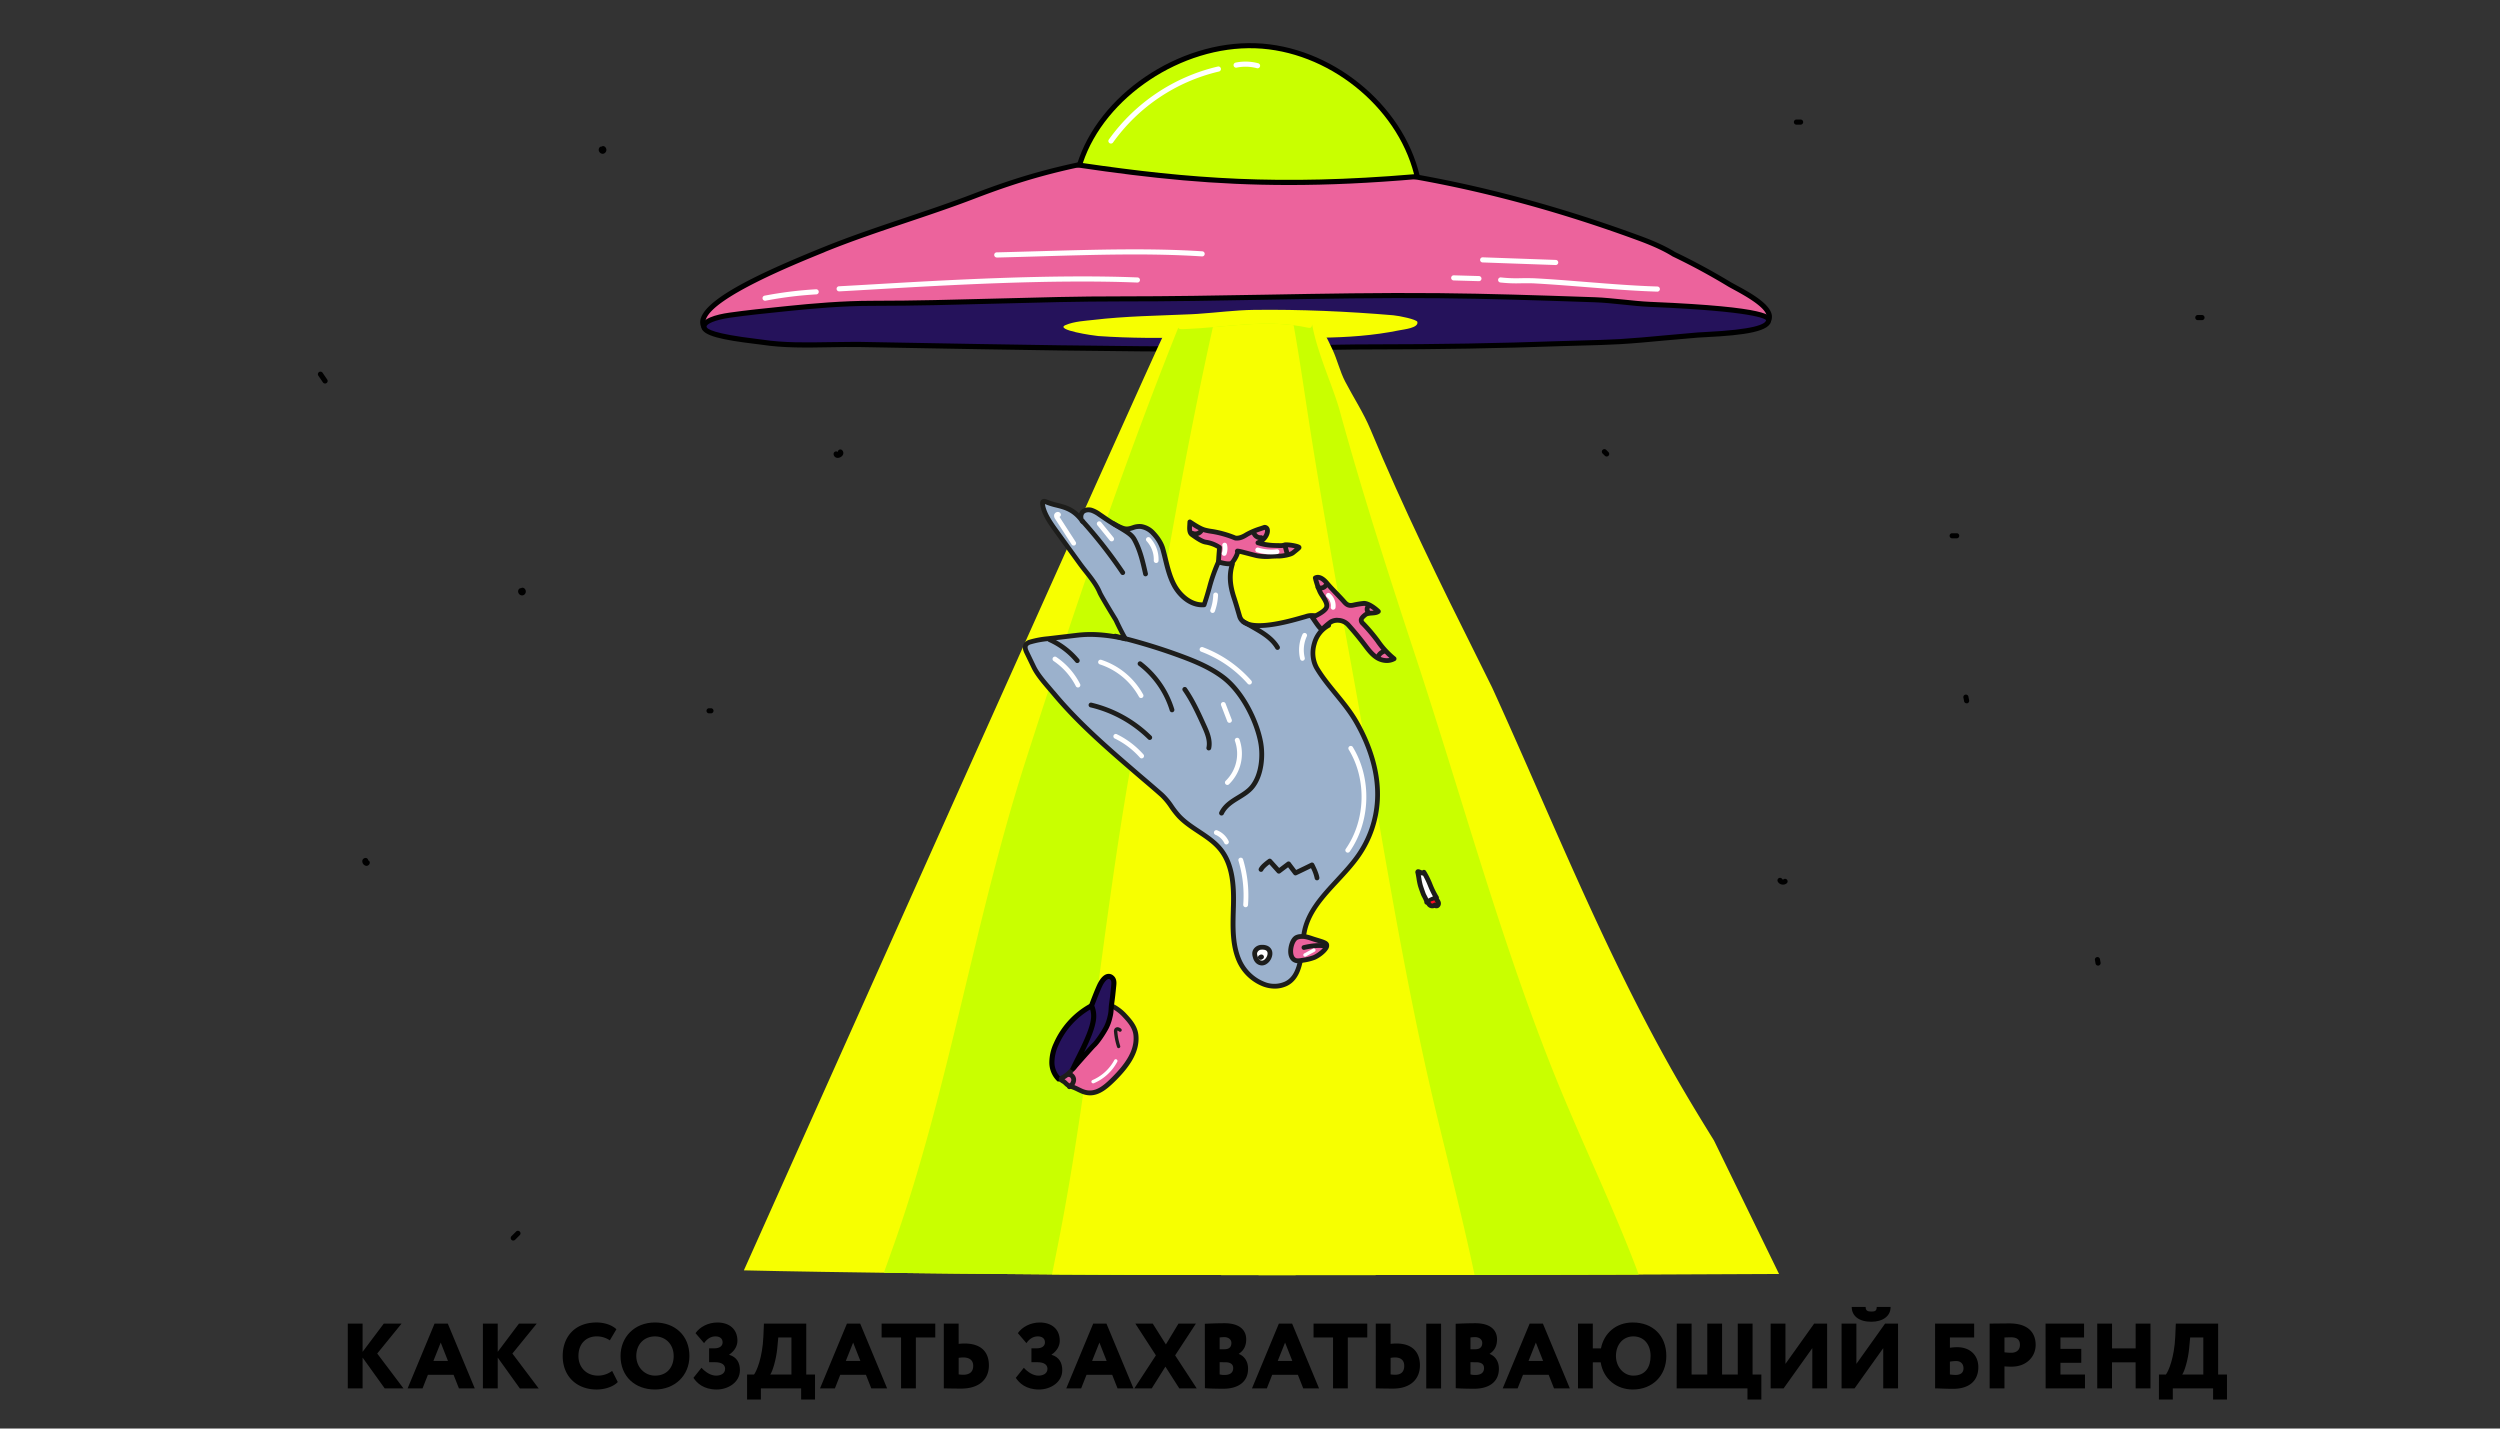 <?xml version="1.0" encoding="UTF-8"?> <svg xmlns="http://www.w3.org/2000/svg" xmlns:xlink="http://www.w3.org/1999/xlink" id="Слой_1" data-name="Слой 1" viewBox="0 0 1753.5 1001.96"><rect x="0" y="0" width="1753.5" height="1001.96" fill="#333333" stroke="none"/> <defs> <style>.cls-1{fill:none;}.cls-2{fill:#ec639c;}.cls-3{fill:#25125b;}.cls-4{fill:#f7ff00;}.cls-5{clip-path:url(#clip-path);}.cls-6{fill:#c9ff00;}.cls-7{fill:#fff;}.cls-8{fill:#1d1d1b;}.cls-9{fill:#9bb1cc;}.cls-10{fill:#ff0c20;}</style> <clipPath id="clip-path"> <path class="cls-1" d="M815.75,235.72c-3,4.62-294,655.31-294,655.31s135.29,3.34,369.28,3.34,356.79-.8,356.79-.8-163.71-336.46-211.14-431.3c-26.4-52.77-52.87-106.83-75.4-161-4.85-11.66-11.94-22.42-17.78-33.65-3.65-7-5.51-15.21-8.9-22.45-3.84-8.18-8.12-17.07-13.78-24.16-.27,1.05-.87,1.79-.75,3,.26,2.64,1,6.66-2.45,5.89-28.93-6.43-57.49-.19-86.25.9-1.11,0-3.77.39-4.66-.51-1.25-1.28.17-3.43-.69-4.88a3.09,3.09,0,0,0-1.15-1c-2.37-1.41-2.89,1-3.94,2.85-1.37,2.33-2.77,4.65-4.22,6.93Z"></path> </clipPath> </defs> <title>SUDBA3</title> <path class="cls-2" d="M1240.57,224.37c4.07-9.52-21.8-21.41-27.79-25q-18.87-11.42-38.79-21c-7.57-4.74-16.56-8.4-24.91-11.47-59.31-21.78-120.77-38.26-183.3-47.08-18.2-2.57-34.8-9.56-52.55-12.8-18.17-3.31-38.08-1.09-56.28-1.43-25.6-.47-51.24.92-76.45,5.38-39.2,7-65.09,14.33-97.75,26.85-34.57,13.25-70.29,23.29-104.6,37.22-25.8,10.48-93.81,37.87-84.32,54.36,1.78,3.1,3.86.22,7.44.44,57.67,3.6,118.66,11.83,176.12,8.85,33.81-1.75,67.57-4.35,101.39-6,79.76-3.93,159.89-5.72,239.89-6.11,33.69-.17,67.26-3.59,100.95-3.87,15.7-.12,33.79-1.18,49.1,2.81,13.36,3.49,27,5.42,41,4.64,6.44-.37,17,1.14,23.15-1C1235.73,228.07,1239.92,225.89,1240.57,224.37Z"></path> <path d="M651.7,241.11c-33.25,0-67.37-2.86-100.59-5.65-16.48-1.39-33.53-2.82-49.95-3.84a7.85,7.85,0,0,0-2.83.51c-1.58.5-4.23,1.34-6.06-1.84a8.66,8.66,0,0,1-.58-7.41c5.18-15,45.85-33.3,84.95-49.18l.84-.33c18.85-7.66,38.43-14.24,57.37-20.61,15.57-5.24,31.67-10.65,47.26-16.62C716.34,123,742,116,780.19,109.2c23.51-4.17,48.64-5.93,76.8-5.41,5.68.11,11.42,0,17.5-.19,13-.32,26.43-.66,39.06,1.65,8.17,1.49,16.21,3.79,24,6,9.2,2.65,18.72,5.38,28.51,6.76,59.51,8.4,121.3,24.27,183.67,47.18,7.47,2.74,17.07,6.53,25.16,11.57,13.25,6.36,26.31,13.43,38.84,21,.91.55,2.27,1.28,3.91,2.17,10.73,5.81,28.69,15.54,24.61,25.1h0c-1.29,3-8.7,5.69-8.77,5.72-4.42,1.57-10.78,1.36-16.41,1.18-2.67-.09-5.21-.17-7.24-.05-13,.73-26.63-.81-41.53-4.69-12.75-3.33-27.29-3.09-41.34-2.85-2.47,0-4.91.08-7.3.1-16.52.13-33.31,1-49.54,1.92-16.83.91-34.24,1.85-51.41,1.94-86.59.43-165,2.43-239.82,6.11-17.69.87-35.67,2-53.05,3.13-15.83,1-32.21,2.06-48.32,2.89C669,240.92,660.36,241.11,651.7,241.11ZM500.86,228l.52,0c16.47,1,33.53,2.46,50,3.84,41.76,3.51,85,7.13,125.89,5,16.1-.83,32.46-1.88,48.28-2.89,17.4-1.11,35.39-2.26,53.11-3.13,74.83-3.69,153.33-5.69,240-6.12,17.08-.08,34.44-1,51.23-1.93,16.28-.88,33.11-1.79,49.71-1.93,2.38,0,4.8-.06,7.27-.1,13.63-.23,29.08-.49,42.3,3,14.54,3.8,27.77,5.3,40.43,4.59,2.19-.13,4.8,0,7.56,0,5.31.18,11.31.37,15.09-1,3.31-1.18,6.27-3.06,6.67-3.76,2.78-6.56-15.3-16.34-23-20.52-1.7-.93-3.12-1.69-4.06-2.26-12.45-7.55-25.45-14.58-38.62-20.89l-.18-.1c-7.83-4.89-17.25-8.61-24.58-11.31-62.12-22.82-123.67-38.63-182.93-47-10-1.41-19.68-4.18-29-6.86-7.68-2.2-15.62-4.49-23.62-5.94-12.27-2.24-25.52-1.91-38.33-1.59-5.85.15-11.9.3-17.66.19-27.94-.53-52.83,1.22-76.1,5.35-37.94,6.72-63.43,13.72-97.43,26.76-15.65,6-31.79,11.42-47.4,16.67-18.88,6.35-38.41,12.92-57.17,20.53L578,177c-21.21,8.61-77.56,31.48-82.9,47a5.13,5.13,0,0,0,.29,4.45c.39.68.39.68,1.87.21A11.46,11.46,0,0,1,500.86,228Z"></path> <path class="cls-3" d="M511.94,221.07c-3.82.55-18.73,3-18.11,8.32.78,6.81,34.86,9.72,40.7,10.63,22.05,3.43,46.54,1.22,68.86,1.62,84,1.51,168.09,3.25,252.06,3.25,36.42.15,72-1.53,108.14-1.53,44,0,87.61-.74,131.51-2.29,12.09-.43,29.09-.67,41.21-1.41,17-1,33.1-2.88,54.6-4.65,8.06-.66,49.67-1.13,49.66-10.64,0-7.67-75.7-10.53-83.24-10.87-12.28-.55-26.38-2.82-38.67-3.24-36.92-1.25-72.57-2.5-109.73-2.86-74-.7-148.25,2.35-222.51,2.26-58.19-.07-115.9,3.13-174,3.09-19.61,0-39.79,1.63-59.29,3.63C539.62,217.76,525.54,219.12,511.94,221.07Z"></path> <path d="M860,246.69h-4.6c-74.17,0-149.66-1.39-222.66-2.72l-29.43-.53c-7-.13-14.36,0-21.5.13-15.89.29-32.33.59-47.59-1.78-.86-.13-2.35-.31-4.26-.54-22.92-2.75-37.26-5.66-38-11.65s10.3-9,19.65-10.31h0c12.08-1.72,24.54-3,36.59-4.22l4.65-.48c16.55-1.7,38.23-3.64,59.48-3.63,28.9,0,58.14-.78,86.45-1.55,28.65-.78,58.32-1.6,87.56-1.54,33.9,0,68.28-.58,101.57-1.18,39.67-.72,80.7-1.46,121-1.08,35.63.34,69.42,1.49,105.18,2.71l4.59.15c6.46.22,13.48,1,20.28,1.66,6.18.65,12.58,1.32,18.41,1.58l1.39.06c83.55,3.55,83.56,9.66,83.56,12.59,0,8.19-18.41,10.78-46.07,12.14-2.28.12-4.1.21-5.24.3-8.4.69-16,1.39-23.09,2-11.34,1.05-21.14,2-31.54,2.6-8.11.49-18.16.76-27.89,1-4.76.13-9.34.25-13.37.39-43.73,1.55-86.77,2.3-131.57,2.3-17.27,0-34.71.39-51.58.76S877.54,246.69,860,246.69ZM597.38,239.8c2,0,4,0,6,0l29.42.53c73,1.34,148.46,2.72,222.61,2.72,19,.07,38-.35,56.48-.76,16.89-.38,34.35-.77,51.66-.77,44.76,0,87.76-.75,131.45-2.3,4-.14,8.62-.26,13.4-.39,9.69-.26,19.72-.52,27.76-1,10.35-.63,20.11-1.54,31.43-2.59,7.13-.66,14.71-1.36,23.13-2.06,1.16-.09,3-.18,5.36-.3,34.62-1.71,42.38-5.47,42.65-8.39-.79-.91-8.41-6.13-80.12-9.18l-1.4-.06c-5.94-.26-12.39-.94-18.63-1.59-6.73-.7-13.69-1.43-20-1.64l-4.59-.16c-35.74-1.22-69.51-2.36-105.1-2.7-40.2-.38-81.2.36-120.86,1.07-33.3.6-67.73,1.23-101.64,1.18-29.24,0-58.83.77-87.46,1.55-28,.76-57,1.55-85.58,1.55-.39,0-.78,0-1.18,0-21,0-42.49,1.93-58.89,3.61l-4.65.48c-12,1.22-24.45,2.49-36.45,4.21h0c-11.07,1.59-16.81,4.45-16.59,6.35.19,1.63,5,4.91,34.82,8.5,2,.23,3.49.42,4.38.56,15,2.32,31.23,2,47,1.74C586.93,239.89,592.2,239.8,597.38,239.8Z"></path> <path class="cls-4" d="M839.8,220.17q-2.17.14-4.35.24c-23.26,1.05-45.83,1.27-68.81,4-4.93.58-13.09.92-19.36,3.63-7.78,3.37,19.87,7.42,23,7.65,11.23.8,22.49,1.16,33.75,1.28,22.62.25,45.25-.49,67.88-.49,36.63,0,73.23,2.63,109.47-4.79,3.33-.68,13.83-1.66,12.75-5.92-.44-1.74-12.75-4.29-16.88-4.64-32.15-2.72-65.46-4.19-97.74-3.78C866.22,217.51,853.05,219.32,839.8,220.17Z"></path> <g class="cls-5"> <path class="cls-4" d="M809.34,222Q721.58,374.37,648.7,534.66C598.65,644.76,572.4,765,518.65,872.3c-22,44-45.24,86.91-63,132.6-10,25.66-9.24,52.3-21.44,77.2,1.55-3.15,84.52,12.71,93.17,13.83q48.48,6.32,97.17,10.92c64.81,6.17,129.81,10.24,194.86,12.74a1831.53,1831.53,0,0,0,269.25-9.41c84.13-9.18,170.86-13,253.26-33.49q-26.93-49.29-50.86-100.12c-13.13-27.87-18.82-56.15-33.43-83.62-23.39-44-51.56-85.17-76.72-128.13-56.83-97-96.77-202.45-144.2-304-26.4-56.53-52.87-114.43-75.4-172.43-8.27-21.29-30.77-52.44-29.18-75.56"></path> <path class="cls-6" d="M831.84,216.47C790.53,318,753.3,428,719.05,534.66,683.71,644.76,665.18,765,627.22,872.3c-15.55,44-31.94,86.91-44.49,132.6-7.05,25.66-6.52,52.3-15.13,77.2,1.09-3.15,59.68,12.71,65.78,13.83q34.25,6.32,68.62,10.92c45.76,6.17,91.65,10.24,137.59,12.74a916.12,916.12,0,0,0,190.12-9.41c59.4-9.18,120.64-13,178.82-33.49q-19-49.29-35.91-100.12c-9.27-27.87-13.29-56.15-23.6-83.62-16.52-44-36.41-85.17-54.18-128.13-40.13-97-68.32-202.45-101.82-304-18.63-56.53-37.33-114.43-53.24-172.43-5.83-21.29-21.73-52.44-20.6-75.56"></path> <path class="cls-4" d="M905.47,217.83c4.49,23.4,8.25,49.23,11.51,70.52,8.9,58,19.35,115.9,29.77,172.43,18.73,101.59,34.5,207,56.93,304,9.94,43,21.06,84.14,30.29,128.13,5.77,27.47,8,55.75,13.2,83.62q9.45,50.8,20.08,100.12c-32.53,20.53-66.77,24.31-100,33.49a290.36,290.36,0,0,1-106.3,9.41A558,558,0,0,1,784,1106.85c-12.81-3.1-25.61-6.71-38.37-10.92-3.41-1.12-36.17-17-36.78-13.83,4.81-24.9,4.52-51.54,8.46-77.2,7-45.69,16.18-88.63,24.88-132.6C763.44,765,773.8,644.76,793.56,534.66,812.71,428,829.86,320.88,853,219.31,868.76,216.72,889.57,216,905.47,217.83Z"></path> </g> <path class="cls-7" d="M536.64,210.93a1.79,1.79,0,0,1-.34-3.55,273.56,273.56,0,0,1,36.08-4.48,1.79,1.79,0,1,1,.2,3.58A269.65,269.65,0,0,0,537,210.9Z"></path> <path class="cls-7" d="M588.62,204.37a1.79,1.79,0,0,1-.09-3.58c7.07-.37,15.51-.86,25-1.42,49.26-2.87,123.72-7.22,184.43-4.77a1.8,1.8,0,0,1-.15,3.59c-60.53-2.45-134.87,1.89-184.07,4.76-9.49.56-17.94,1.05-25,1.42Z"></path> <path class="cls-7" d="M1162.55,204.56h-.06c-16.51-.52-33.23-1.85-49.4-3.14l-7.78-.62c-9.12-.71-18.89-1.45-28.57-2-3.22-.18-6.51-.14-9.69-.1a101.36,101.36,0,0,1-14.74-.56,1.79,1.79,0,1,1,.49-3.55,96.34,96.34,0,0,0,14.2.52c3.25,0,6.6-.07,9.93.11,9.72.52,19.52,1.26,28.66,2l7.79.62c16.13,1.28,32.8,2.61,49.23,3.12a1.8,1.8,0,0,1-.06,3.59Z"></path> <path class="cls-2" d="M1378.83,488.81c1,5.21-.51-2.51.54,2.7"></path> <path d="M1379.37,493.3a1.8,1.8,0,0,1-1.76-1.44l-.15-.76s0,0,0,0h0a.29.29,0,0,1,0-.09l-.36-1.8a1.8,1.8,0,0,1,3.52-.71c.05.29.11.56.15.81h0l.22,1.1h0c.06.25.11.51.17.8a1.8,1.8,0,0,1-1.41,2.11Z"></path> <path class="cls-2" d="M1369.24,375.8h3.19"></path> <path d="M1372.43,377.59h-3.19a1.79,1.79,0,1,1,0-3.58h3.19a1.79,1.79,0,0,1,0,3.58Z"></path> <path class="cls-2" d="M1259.89,85.63h3.19"></path> <path d="M1263.08,87.43h-3.19a1.8,1.8,0,0,1,0-3.59h3.19a1.8,1.8,0,0,1,0,3.59Z"></path> <path d="M366.17,417.63a2.74,2.74,0,0,1-2.2-1.17,2.68,2.68,0,0,1-.13-3.1,1.82,1.82,0,0,1,1.6-.79,1.8,1.8,0,0,1,1.77-.2,2.7,2.7,0,0,1,1.57,2.68,2.66,2.66,0,0,1-1.89,2.47A2.51,2.51,0,0,1,366.17,417.63Zm-.39-2Zm1-.3Z"></path> <path d="M422.71,107.87a2.74,2.74,0,0,1-2.2-1.16,2.66,2.66,0,0,1-.13-3.11,1.77,1.77,0,0,1,1.59-.79,1.8,1.8,0,0,1,1.77-.2,2.79,2.79,0,0,1-.31,5.15A2.57,2.57,0,0,1,422.71,107.87Zm-.39-2h0Zm1-.3h0Z"></path> <path d="M587.59,321.15a3.49,3.49,0,0,1-.65-.06,2.77,2.77,0,0,1-2.25-2.48,1.8,1.8,0,0,1,2.94-1.58,1.77,1.77,0,0,1,.56-1.29,1.8,1.8,0,0,1,2.54.08,2.77,2.77,0,0,1,.43,3.32A4.27,4.27,0,0,1,587.59,321.15Z"></path> <path d="M498.8,500.35h-1.6a1.8,1.8,0,0,1,0-3.59h1.6a1.8,1.8,0,0,1,0,3.59Z"></path> <path d="M1126.92,320.2a1.76,1.76,0,0,1-1.26-.52l-1.6-1.6a1.79,1.79,0,0,1,2.54-2.53l1.59,1.59a1.8,1.8,0,0,1-1.27,3.06Z"></path> <path d="M257.07,607.31a2.18,2.18,0,0,1-.61-.08,3.37,3.37,0,0,1-2.35-3.28,2.32,2.32,0,0,1,2.12-2.17,1.78,1.78,0,0,1,2,1.57.49.49,0,0,1,0,.12l.11,0a1.78,1.78,0,0,1,.85,2.39A2.35,2.35,0,0,1,257.07,607.31Z"></path> <path d="M228,269a1.81,1.81,0,0,1-1.49-.78l-3.24-4.75a1.8,1.8,0,0,1,3-2l3.24,4.74A1.79,1.79,0,0,1,228,269Z"></path> <path d="M1544.61,224.55h-3.19a1.8,1.8,0,0,1,0-3.59h3.19a1.8,1.8,0,0,1,0,3.59Z"></path> <path d="M1250.58,620.47a4.62,4.62,0,0,1-.74-.06,4,4,0,0,1-2.92-2.09,1.79,1.79,0,1,1,3.19-1.63.48.48,0,0,0,.34.18.51.51,0,0,0,.39,0,1.79,1.79,0,0,1,2.46,2.6A4,4,0,0,1,1250.58,620.47Z"></path> <path d="M1471.59,677.29a1.8,1.8,0,0,1-1.77-1.48l-.43-2.42a1.79,1.79,0,0,1,3.53-.64l.43,2.43a1.79,1.79,0,0,1-1.44,2.08Z"></path> <path d="M360,870.13a1.8,1.8,0,0,1-1.27-3.07l3.19-3.18a1.8,1.8,0,1,1,2.54,2.54l-3.19,3.18A1.8,1.8,0,0,1,360,870.13Z"></path> <path d="M243.93,928.37h10.39v19.81l14.87-19.81h12.47l-17.08,21L283,973.83H269.84L254.32,952.2v21.63H243.93Z"></path> <path d="M304.8,928.37h9.28L333,973.83h-11.1l-3.77-9.55h-18l-3.76,9.55H285.9ZM304,954.54h10.19l-5.06-12.86Z"></path> <path d="M338.71,928.37H349.1v19.81L364,928.37h12.46l-17.07,21,18.44,24.48H364.62L349.1,952.2v21.63H338.71Z"></path> <path d="M433.31,969.35c-2.72,3-8.63,5.25-14.8,5.25-14.09,0-23.83-9.34-23.83-23.5,0-13.05,8.12-23.51,23.77-23.51,6,0,11.16,2.08,13.89,4.75l-4.61,7.79a16.2,16.2,0,0,0-9.28-2.79c-7,0-12.73,4.8-12.73,13.76,0,8,5.58,13.77,13.77,13.77a16.63,16.63,0,0,0,9.86-3.32Z"></path> <path d="M459.41,927.59c13.83,0,24.15,9,24.15,23.51,0,13.77-10.32,23.5-24.15,23.5s-24.16-9-24.16-23.5C435.25,937.92,444.93,927.59,459.41,927.59Zm0,37.28c8.63,0,13.11-6.11,13.11-13.77,0-8.31-5.77-13.76-13.11-13.76-7.53,0-13.12,5.45-13.12,13.76C446.29,958.89,452.14,964.87,459.41,964.87Z"></path> <path d="M486.38,966.42l5.65-7.07c2.66,3,6.5,5.52,10.2,5.52,2.79,0,6.36-1.11,6.36-4.81,0-2.66-2.14-4.61-7.08-4.61h-4.15v-9.74h3.89c3,0,5.59-1.3,5.59-4.15s-2.08-4.22-5-4.22-5.65,1.36-8,4.73l-6-7c2.92-4.22,8.7-7.47,15.39-7.47,8.12,0,14,4.48,14,12.8,0,3.24-1.63,6.94-5.72,9.67v.2c5.39,1.68,7.47,5.64,7.47,10.84,0,8.37-8.18,13.5-16.3,13.5C493.46,974.6,488.79,970.06,486.38,966.42Z"></path> <path d="M524,964.09h4.88c1.81-2.34,5.9-11.76,6.55-26.63l.39-9.09h29.68v35.72h6.16v17.53h-9.74v-7.79H533.69v7.79H524Zm16.3,0h14.81v-26h-9.22l-.72,7.66C544.41,953.63,541.81,962.07,540.25,964.09Z"></path> <path d="M594.05,928.37h9.28l18.9,45.46h-11.1l-3.77-9.55h-18l-3.77,9.55H575.16Zm-.78,26.17h10.19l-5.06-12.86Z"></path> <path d="M618.36,928.37H656v9.74H642.38v35.72H632V938.11H618.36Z"></path> <path d="M672.41,942.59a36.41,36.41,0,0,1,4-.26c11.82,0,17.21,6,17.21,15.33,0,9.74-6.76,16.3-19.42,16.3-4.67,0-9.54-.13-12.21-.13V928.37h10.39Zm0,9.81V964a27.67,27.67,0,0,0,3.06.26c4.21,0,7.14-1.69,7.14-6.3,0-4.35-3.25-5.85-7.08-5.85A21.54,21.54,0,0,0,672.41,952.4Z"></path> <path d="M712.48,966.42l5.65-7.07c2.66,3,6.49,5.52,10.19,5.52,2.79,0,6.37-1.11,6.37-4.81,0-2.66-2.15-4.61-7.08-4.61h-4.16v-9.74h3.9c3,0,5.58-1.3,5.58-4.15s-2.08-4.22-5-4.22-5.65,1.36-8,4.73l-6-7c2.92-4.22,8.7-7.47,15.39-7.47,8.11,0,14,4.48,14,12.8,0,3.24-1.62,6.94-5.71,9.67v.2c5.39,1.68,7.46,5.64,7.46,10.84,0,8.37-8.18,13.5-16.29,13.5C719.56,974.6,714.88,970.06,712.48,966.42Z"></path> <path d="M766.78,928.37h9.28L795,973.83H783.85l-3.76-9.55h-18l-3.77,9.55H747.88ZM766,954.54h10.19l-5.06-12.86Z"></path> <path d="M824.24,950.65l15.13,23.18H827.16l-9.74-15.26-9.6,15.26H795.61l15.13-23.18-14.42-22.28h12.21L817.75,943l8.83-14.61h12.21Z"></path> <path d="M845.07,928.5c2.53-.13,8.83-.39,13.76-.39,10.85,0,15.26,5,15.26,11.3,0,4.74-1.82,7.92-5.19,10.13v.13c3.31,1.24,6.49,4.55,6.49,10.39,0,9.55-7.4,14-17.27,14-4.35,0-10.39-.12-13-.38Zm10.39,9.61v8.25h3.44c2.66,0,4.8-1.1,4.8-4.41,0-2.73-2.46-4.09-5-4.09A25.22,25.22,0,0,0,855.46,938.11Zm0,17.34V964a11.9,11.9,0,0,0,3.5.39c4,0,6-1.76,6-4.81,0-2.86-2.14-4.09-5.52-4.09Z"></path> <path d="M897,928.37h9.29l18.89,45.46H914.1l-3.77-9.55h-18l-3.77,9.55H878.13Zm-.78,26.17h10.2l-5.07-12.86Z"></path> <path d="M921.33,928.37H959v9.74H945.35v35.72H935V938.11H921.33Z"></path> <path d="M975.38,942.59a36.41,36.41,0,0,1,4-.26c11.17,0,16.56,6,16.56,15.33,0,9.74-6.75,16.3-18.77,16.3-4.67,0-9.54-.13-12.2-.13V928.37h10.38Zm0,9.81V964a27.67,27.67,0,0,0,3.06.26c4.22,0,6.49-2,6.49-6.3,0-4-2.6-5.85-6.43-5.85A21.54,21.54,0,0,0,975.38,952.4Zm25-24h10.39v45.46h-10.39Z"></path> <path d="M1021,928.5c2.53-.13,8.83-.39,13.77-.39,10.84,0,15.25,5,15.25,11.3,0,4.74-1.81,7.92-5.19,10.13v.13c3.31,1.24,6.49,4.55,6.49,10.39,0,9.55-7.4,14-17.27,14-4.35,0-10.39-.12-13-.38Zm10.39,9.61v8.25h3.44c2.66,0,4.81-1.1,4.81-4.41,0-2.73-2.47-4.09-5-4.09A25.38,25.38,0,0,0,1031.34,938.11Zm0,17.34V964a12,12,0,0,0,3.51.39c4,0,6-1.76,6-4.81,0-2.86-2.14-4.09-5.52-4.09Z"></path> <path d="M1072.9,928.37h9.29l18.89,45.46H1090l-3.77-9.55h-18l-3.77,9.55H1054Zm-.78,26.17h10.2l-5.07-12.86Z"></path> <path d="M1106.81,928.37h10.39v17.4h5.71c2.08-10.51,10.39-18.18,22.34-18.18,13.83,0,23.51,9,23.51,23.51,0,13.77-9.68,23.5-23.51,23.5-11.23,0-20.65-7.2-22.53-19.08h-5.52v18.31h-10.39Zm38.77,36.5c8.63,0,12.14-6.11,12.14-13.77,0-8.31-4.81-13.76-12.14-13.76-6.89,0-12.15,5.45-12.15,13.76C1133.43,958.89,1139,964.87,1145.58,964.87Z"></path> <path d="M1176.09,928.37h10.39v35.72h11V928.37h10.39v35.72h11V928.37h10.39v35.72h6.16v17.53h-9.74v-7.79h-49.67Z"></path> <path d="M1241.93,973.83V928.37h10.39v28.25l20.13-28.25h9.09v45.46h-10.39V945.58L1251,973.83Z"></path> <path d="M1291.68,973.83V928.37h10.39v28.25l20.13-28.25h9.09v45.46H1320.9V945.58l-20.13,28.25Zm16.88-57.14c0,2.47,1.17,3.24,4,3.24,2.47,0,3.77-.45,3.77-3.24h9.73c.13,6.29-5.38,10.39-13.5,10.39-8.77,0-13.77-4.16-13.77-10.39Z"></path> <path d="M1357.27,928.37h27.4v9.74h-17v7.21a33,33,0,0,1,5.19-.39c8.76,0,14.74,5.46,14.74,14,0,9.48-6.3,15.19-17.66,15.19-6,0-10-.32-12.66-.32Zm10.39,26.69v9a34.1,34.1,0,0,0,3.89.32c4.29,0,5.65-2.14,5.65-4.67s-1.43-5.07-5.2-5.07A26.84,26.84,0,0,0,1367.66,955.06Z"></path> <path d="M1395.54,973.83V928.37c2.54,0,10.39-.12,13.9-.12,13.83,0,18.37,7.2,18.37,15.06,0,8.11-6.29,15.26-16.81,15.26a48.82,48.82,0,0,1-5.07-.2v15.46Zm10.39-35.72V948.5a37.89,37.89,0,0,0,4.74.33c2.73,0,6.11-1.17,6.11-5.59,0-4-2.6-5.26-6.3-5.26C1409.11,938,1408.08,938.05,1405.93,938.11Z"></path> <path d="M1434.76,928.37h27v9.74h-16.56v8h14.61v9.74h-14.61v8.25h17.21v9.74h-27.6Z"></path> <path d="M1497.91,955.52h-16.56v18.31H1471V928.37h10.39v17.4h16.56v-17.4h10.39v45.46h-10.39Z"></path> <path d="M1514.3,964.09h4.87c1.82-2.34,5.91-11.76,6.56-26.63l.39-9.09h29.68v35.72H1562v17.53h-9.74v-7.79H1524v7.79h-9.74Zm16.3,0h14.81v-26h-9.22l-.72,7.66C1534.76,953.63,1532.16,962.07,1530.6,964.09Z"></path> <path class="cls-7" d="M699,180.6a1.8,1.8,0,0,1,0-3.59c9.91-.24,19.56-.52,29-.79,42.53-1.22,79.26-2.28,115.3.05a1.79,1.79,0,0,1,1.67,1.91,1.76,1.76,0,0,1-1.9,1.67c-35.88-2.32-72.53-1.27-115,0q-14.12.42-29,.8Z"></path> <path class="cls-7" d="M1037.45,197.21h0l-17.94-.51a1.8,1.8,0,0,1,0-3.59h0l17.94.51a1.8,1.8,0,0,1,0,3.59Z"></path> <path class="cls-7" d="M1091.26,185.9h-.07l-51.41-1.83a1.8,1.8,0,0,1,.06-3.59h.07l51.41,1.83a1.8,1.8,0,0,1-.06,3.59Z"></path> <path class="cls-3" d="M764.64,706a56.44,56.44,0,0,0-23.84,26.31,31.06,31.06,0,0,0-3,12.66,16.5,16.5,0,0,0,4.77,11.83c4,.35,7.08-1.1,10.34-3.47a36.88,36.88,0,0,0,8.18-8.85,90.14,90.14,0,0,0,9.77-17.81c1.75-4.26,3.19-8.9,2.27-13.41S768.65,703.71,764.64,706Z"></path> <path d="M743.72,758.61c-.43,0-.86,0-1.31-.06l-.62,0-.45-.43A18.19,18.19,0,0,1,736,745a32.42,32.42,0,0,1,3.15-13.4,58.13,58.13,0,0,1,24.6-27.16h0a5.61,5.61,0,0,1,5.26-.25c3.1,1.41,5.18,5.4,5.87,8.72,1,5.11-.61,10.18-2.37,14.46a91.89,91.89,0,0,1-10,18.16,39.12,39.12,0,0,1-8.58,9.26C751.31,756.69,748,758.61,743.72,758.61Zm-.37-3.59c3.27.12,5.78-1.19,8.51-3.17a36,36,0,0,0,7.76-8.43A88.48,88.48,0,0,0,769.21,726c1.55-3.78,3-8.2,2.16-12.37-.57-2.79-2.22-5.44-3.84-6.18a2.09,2.09,0,0,0-2,.12A54.54,54.54,0,0,0,742.44,733a29.18,29.18,0,0,0-2.84,11.92A14.8,14.8,0,0,0,743.35,755Z"></path> <path class="cls-2" d="M777.58,705.28a.9.9,0,0,1,.54-.37,1.52,1.52,0,0,1,.88.17,30.56,30.56,0,0,1,9.21,6.44c4.06,4.33,7.91,8.55,8.55,14.38,1.29,11.65-6.68,21.93-15,30.33-6.82,6.91-13.65,12.92-22.71,9.2-2.48-1-4.78-2.43-7.33-3.22a12.53,12.53,0,0,1-2.25-.8c-1.39-.74-2.31-2.15-3.67-3a5.15,5.15,0,0,1-1.21-.79,1.06,1.06,0,0,1-.18-1.32A1.54,1.54,0,0,1,745,756c7-3.49,11.11-11.25,14.85-17.78,2-3.54,3.44-6.46,6.31-9.41,2.58-2.63,5.42-5.19,6.88-8.66a44.15,44.15,0,0,0,1.76-7c.58-2.43,1.64-4.67,2.41-7A2.81,2.81,0,0,1,777.58,705.28Z"></path> <path class="cls-8" d="M764.61,768.27a16,16,0,0,1-6.15-1.28c-1-.42-2-.9-3-1.37a29.83,29.83,0,0,0-4.21-1.81l-.49-.14a10.51,10.51,0,0,1-2-.78,10.34,10.34,0,0,1-2.29-1.79,8.93,8.93,0,0,0-1.45-1.2l-.27-.15a4.79,4.79,0,0,1-1.3-.94,2.7,2.7,0,0,1-.26-3.53,3.05,3.05,0,0,1,1.06-.79c6.15-3.08,10.07-10,13.53-16l1.52-2.67a35.18,35.18,0,0,1,5.67-8.15l1-1c2.24-2.26,4.36-4.4,5.51-7.12a23.11,23.11,0,0,0,1.21-4.51c.14-.74.29-1.48.47-2.21a35.61,35.61,0,0,1,1.51-4.58c.32-.86.65-1.72.93-2.6a4.46,4.46,0,0,1,.64-1.3h0a2.61,2.61,0,0,1,1.54-1,3,3,0,0,1,1.89.28,32.1,32.1,0,0,1,9.77,6.83c3.88,4.14,8.28,8.83,9,15.35,1.41,12.77-7.51,23.64-15.43,31.69C777.32,763.17,771.59,768.27,764.61,768.27ZM746.67,757l0,0a11.23,11.23,0,0,1,2,1.66,8.1,8.1,0,0,0,1.55,1.26,8.33,8.33,0,0,0,1.42.51l.54.16a34.58,34.58,0,0,1,4.69,2c.91.45,1.83.9,2.77,1.29,8,3.28,14.2-2.06,20.88-8.83,7.4-7.52,15.74-17.6,14.48-29-.59-5.4-4.41-9.48-8.11-13.42a29.22,29.22,0,0,0-8.25-5.87c-.28.87-.61,1.72-.93,2.57a33.89,33.89,0,0,0-1.38,4.17c-.17.69-.31,1.39-.44,2.09a26.46,26.46,0,0,1-1.41,5.16c-1.4,3.32-3.85,5.79-6.23,8.18l-1,1a32.69,32.69,0,0,0-5.14,7.45l-1.53,2.69C757.14,746.31,753.16,753.3,746.67,757Z"></path> <path class="cls-3" d="M779.78,703.55c.56-3.92,1-7.86,1.37-11.79.2-2.12.49-4.54-1.36-6.06-3.29-2.7-6.39,1.68-7.81,4.24-2,3.53-6.39,15.52-6.39,15.52A17,17,0,0,1,767,715c-1.33,10.45-10.43,26.09-14.11,34.2,0,.06,12.93-14.68,14.32-16,2.85-2.65,7-9.1,8.8-12.56a31.18,31.18,0,0,0,2.56-7.24C779.65,709,779.13,708.1,779.78,703.55Z"></path> <path d="M752.87,751.11a1.82,1.82,0,0,1-1-.38l-1.3-.84.64-1.41c.9-2,2.08-4.35,3.45-7.08,4-8,9.54-19,10.51-26.6a15.58,15.58,0,0,0-1.18-8.49l-.38-.71.27-.76c.19-.49,4.51-12.16,6.51-15.77,1.33-2.4,3.51-5.39,6.33-5.92a4.92,4.92,0,0,1,4.19,1.17c2.53,2.08,2.24,5.17,2,7.42-.45,4.76-.88,8.53-1.39,12.07h0c-.26,1.75-.32,2.91-.39,4a27.93,27.93,0,0,1-.89,6,32.4,32.4,0,0,1-2.72,7.66c-2,3.74-6.17,10.25-9.16,13-1,.93-9.27,10.28-12.38,13.81C754.29,750.32,753.59,751.11,752.87,751.11Zm14.66-45.72a19.57,19.57,0,0,1,1.22,9.86c-.86,6.73-4.65,15.19-8.39,22.81,2.87-3.22,5-5.6,5.6-6.13,2.66-2.47,6.61-8.68,8.44-12.1a29.44,29.44,0,0,0,2.4-6.82,25.06,25.06,0,0,0,.79-5.37c.07-1.14.14-2.44.42-4.34h0c.5-3.48.93-7.2,1.35-11.71.22-2.33.28-3.69-.71-4.5a1.41,1.41,0,0,0-1.23-.42c-1.09.21-2.58,1.79-3.87,4.14C772,693.71,768.5,702.8,767.53,705.39Z"></path> <path class="cls-8" d="M784.65,735.21a1.21,1.21,0,0,1-1.14-.82,45.47,45.47,0,0,1-2.16-10.6,3.16,3.16,0,0,1,.69-2.57,2.58,2.58,0,0,1,2.58-.61,5.26,5.26,0,0,1,1.68.93,1.19,1.19,0,0,1-1.42,1.92,3.38,3.38,0,0,0-.92-.55.37.37,0,0,0-.24,0h0s0,.15,0,.69a43,43,0,0,0,2,10,1.2,1.2,0,0,1-.75,1.51A1.31,1.31,0,0,1,784.65,735.21Z"></path> <path class="cls-8" d="M750.1,763.92a1.68,1.68,0,0,1-.89-3.11,4.41,4.41,0,0,0,2.17-3,2.31,2.31,0,0,0-1.15-2.38,1.68,1.68,0,0,1-.78-3.24,2.54,2.54,0,0,1,1.74,0,5.56,5.56,0,0,1,3.52,6.06,7.67,7.67,0,0,1-3.73,5.37A1.66,1.66,0,0,1,750.1,763.92Z"></path> <path class="cls-7" d="M766.71,759.87a1.22,1.22,0,0,1-1.11-.73,1.21,1.21,0,0,1,.64-1.57,31.42,31.42,0,0,0,15.32-14,1.19,1.19,0,0,1,2.11,1.12,33.32,33.32,0,0,1-16.5,15.12A1.09,1.09,0,0,1,766.71,759.87Z"></path> <path class="cls-9" d="M887.61,438.59c11.06-.93,23.78-4.92,28.14-6.1a12.77,12.77,0,0,1,5.85-.68,10.52,10.52,0,0,1,3.43,1.55,41.7,41.7,0,0,1,6.83,5.29c-10.37,5.26-14.08,20.35-8.23,30.08,7.93,13.21,19.81,24,27.61,37.56,9.58,16.73,16,35.82,14.85,55.07A75.67,75.67,0,0,1,953,599.72c-13,18.86-35.12,33.11-38.46,55.76-1.82,12.33-1.38,29.3-12.67,34.55-12.18,5.66-27-3.66-32.5-15.91s-4.49-26.27-4.18-39.7-.55-27.9-8.87-38.44c-7.79-9.87-20.66-14.39-29.29-23.53-4.58-4.85-7.14-10.5-12.14-15-6-5.37-12.21-10.52-18.31-15.78-20.11-17.33-40.32-34.77-57.3-55.17-4.61-5.55-11-12.28-14.14-18.77l-4.81-9.95c-.88-1.81-1.73-4.05-.6-5.72a5.37,5.37,0,0,1,2.9-1.78A64.88,64.88,0,0,1,735.14,448l20-2.37c11.45-1.36,21.65-.35,34.35,2.43-3-4.94-6.75-13.13-6.75-13.13s-10.22-16.64-11.31-19.3c-3-7.26-9.36-14-14-20.4L741.26,373c-3.86-5.32-9.53-13.05-10-19.81a1.71,1.71,0,0,1,.22-1.14c.48-.64,1.47-.38,2.2-.07,8.79,3.83,17.51,2.09,25.81,13.84-1.78-1.37-1.61-5.37.07-6.85a6.67,6.67,0,0,1,6.35-.95,23,23,0,0,1,5.84,3.25c4.92,3.32,9.8,7,15.38,9.11,5.43,2.09,8-1.73,13.33-1.05a14.4,14.4,0,0,1,8.41,4.68,28.09,28.09,0,0,1,6.73,11c2.42,8.56,3.78,17.55,8,25.39s12.18,14.55,21.05,13.85c4.74-14.11,4.2-16.84,10.23-30.45,4.18.33,5.82,0,9.57,1.92-2.59,8.27-1.45,15.84,1.23,23.88,1.42,4.23,2.58,8.5,3.86,12.77C871.25,438.17,878.92,439.32,887.61,438.59Z"></path> <path class="cls-8" d="M894.06,693.41a23.86,23.86,0,0,1-8.3-1.56,33.23,33.23,0,0,1-18-17c-5.14-11.41-4.78-24.16-4.43-36.51,0-1.31.07-2.61.1-3.92.3-12.76-.48-27.19-8.51-37.36-4-5.12-9.46-8.71-15.19-12.51-4.87-3.23-9.9-6.56-14-10.91a61.1,61.1,0,0,1-5.41-6.89,45.65,45.65,0,0,0-6.63-8c-4-3.55-8.11-7.08-12.12-10.48-2.06-1.76-4.12-3.51-6.17-5.28-19.85-17.1-40.37-34.79-57.49-55.37-.92-1.1-1.91-2.25-2.93-3.44-4.14-4.82-8.83-10.28-11.43-15.67l-4.81-9.94c-.69-1.42-2.3-4.74-.48-7.41a7,7,0,0,1,3.76-2.43,66,66,0,0,1,12.89-2.42l20-2.37c9.92-1.18,19.2-.7,31.26,1.69-2.33-4.33-4.59-9.17-4.94-9.92-1.27-2.07-10.29-16.79-11.38-19.46-2.06-5-5.86-9.8-9.55-14.46-1.45-1.84-2.95-3.74-4.29-5.6l-16.3-22.51c-4.07-5.6-9.63-13.28-10.12-20.41a3.29,3.29,0,0,1,.55-2.27c.42-.56,1.66-1.71,4.22-.6a45.05,45.05,0,0,0,7.35,2.3c5,1.27,10.17,2.57,15.2,7.44a5.62,5.62,0,0,1,1.53-2.47,8.33,8.33,0,0,1,8-1.3,22.32,22.32,0,0,1,5.74,3.1l.54.37c.75.5,1.49,1,2.24,1.53,4.06,2.78,8.25,5.65,12.8,7.4,2.5,1,4.19.42,6.33-.25a14.4,14.4,0,0,1,6.61-.9,16.17,16.17,0,0,1,9.42,5.19c2,2.14,5.67,6.51,7.13,11.67.66,2.36,1.25,4.74,1.83,7.12,1.5,6.11,3.05,12.42,6,17.94,3.53,6.61,10.47,13,18.32,13h0c1.54-4.64,2.48-8,3.33-11A115.29,115.29,0,0,1,853.3,393a1.67,1.67,0,0,1,1.67-1c.79.06,1.49.11,2.13.14a17,17,0,0,1,8.06,2,1.67,1.67,0,0,1,.85,2c-2.17,6.94-1.8,13.77,1.23,22.85,1,3.07,1.93,6.19,2.81,9.21.35,1.2.7,2.4,1.06,3.61,1.25,4.2,6.75,5.92,16.36,5.1h0c9.37-.79,19.91-3.79,25.57-5.41l2.27-.63a14,14,0,0,1,6.63-.71,12.19,12.19,0,0,1,4,1.77,43.05,43.05,0,0,1,7.1,5.5,1.67,1.67,0,0,1-.4,2.72,18.91,18.91,0,0,0-9.2,11.83,20.42,20.42,0,0,0,1.65,15.88c3.76,6.26,8.54,12.11,13.17,17.77,5.09,6.22,10.35,12.65,14.46,19.82,10.87,19,16.09,38.35,15.07,56a76.86,76.86,0,0,1-13.44,39.23c-4.42,6.42-9.93,12.36-15.25,18.1-10.69,11.53-20.78,22.41-22.92,37-.32,2.12-.56,4.36-.82,6.74-1.23,11.41-2.63,24.35-12.82,29.08A19.88,19.88,0,0,1,894.06,693.41Zm-129-246.73a82.6,82.6,0,0,0-9.8.59l-20,2.37a63.21,63.21,0,0,0-12.24,2.28,4.06,4.06,0,0,0-2,1.13c-.65.95.1,2.76.72,4l4.81,10c2.41,5,7,10.28,11,14.94,1,1.2,2,2.36,3,3.48,16.93,20.36,37.35,38,57.1,55,2,1.77,4.1,3.52,6.15,5.27,4,3.42,8.17,7,12.18,10.53a48.39,48.39,0,0,1,7.13,8.54,59.61,59.61,0,0,0,5.12,6.53c3.83,4.06,8.7,7.29,13.4,10.41,5.71,3.78,11.61,7.69,16,13.22,8.69,11,9.54,26.17,9.24,39.53,0,1.31-.07,2.62-.11,3.94-.34,12-.69,24.33,4.13,35a29.77,29.77,0,0,0,16.09,15.27,18.07,18.07,0,0,0,14.16-.19c8.47-3.94,9.7-15.36,10.9-26.4.26-2.41.51-4.69.83-6.87,2.29-15.57,13.22-27.35,23.78-38.74,5.24-5.66,10.66-11.5,14.95-17.73a73.5,73.5,0,0,0,12.85-37.51c1-17-4.08-35.72-14.63-54.13-4-6.94-9.14-13.26-14.14-19.37-4.71-5.75-9.57-11.7-13.45-18.17-3.11-5.17-3.85-12.1-2-18.54A22.85,22.85,0,0,1,929,438.37a40,40,0,0,0-4.9-3.59,9.11,9.11,0,0,0-2.88-1.32,11.09,11.09,0,0,0-5,.63l-2.3.65c-5.77,1.64-16.51,4.71-26.21,5.52h0c-11.4,1-18.1-1.56-19.87-7.49-.36-1.22-.71-2.42-1.06-3.63-.87-3-1.77-6.08-2.77-9.08-3.07-9.2-3.59-16.33-1.66-23.51a14.49,14.49,0,0,0-5.49-1l-1-.06a112.12,112.12,0,0,0-6,17c-.91,3.27-2,7-3.74,12.27a1.68,1.68,0,0,1-1.46,1.14c-10.46.82-18.77-7.42-22.66-14.73-3.15-5.9-4.75-12.42-6.29-18.73-.58-2.34-1.16-4.69-1.81-7a26.48,26.48,0,0,0-6.32-10.28,12.92,12.92,0,0,0-7.41-4.16,11.33,11.33,0,0,0-5.18.76c-2.32.74-5,1.57-8.55.19-4.92-1.9-9.27-4.88-13.49-7.77l-2.22-1.51-.55-.37a19.15,19.15,0,0,0-4.85-2.68c-1.45-.45-3.45-.53-4.74.61a3.5,3.5,0,0,0-.76,2.5,4.24,4.24,0,0,0,.18,1.07c.26.34.51.69.77,1.05a1.68,1.68,0,0,1-.21,2.18,1.7,1.7,0,0,1-2.19.12,4.41,4.41,0,0,1-1.29-1.64c-5.24-6.72-10.61-8.08-16.29-9.51a49.34,49.34,0,0,1-7.87-2.47l0,0c.64,6.09,5.93,13.38,9.45,18.24l16.3,22.51c1.3,1.8,2.71,3.59,4.21,5.48,3.83,4.84,7.78,9.85,10,15.27.76,1.86,7.11,12.42,11.19,19.06l.09.17c0,.09,3.78,8.17,6.67,13a1.69,1.69,0,0,1-1.81,2.51A110.57,110.57,0,0,0,765.1,446.68Zm122.51-8.09h0ZM732.94,352.77Z"></path> <path class="cls-7" d="M884.82,664.4a4.84,4.84,0,0,0-4.81,4.24,7.5,7.5,0,0,0,.45,2.58,6.49,6.49,0,0,0,1.31,2.64C888,680.62,896.77,664,884.82,664.4Z"></path> <path class="cls-8" d="M885.07,677.16a6.15,6.15,0,0,1-4.53-2.16,8,8,0,0,1-1.69-3.29,9.25,9.25,0,0,1-.52-3.15c.14-3.11,3-5.73,6.43-5.84h0c5.56-.2,7.08,3,7.46,4.32.91,3.26-1,7.53-4.23,9.32A5.93,5.93,0,0,1,885.07,677.16Zm-.2-11.08a3.21,3.21,0,0,0-3.18,2.64,6.6,6.6,0,0,0,.37,2,5.26,5.26,0,0,0,.94,2,2.52,2.52,0,0,0,3.35.71c1.81-1,3.12-3.74,2.63-5.49s-2.48-1.92-4.11-1.86Z"></path> <path class="cls-2" d="M909.47,673.84c-3.32-.63-4.31-4-4.22-7s1.27-7.63,4-9.24a7.57,7.57,0,0,1,3.37-.8c3.51-.26,6.41,1.11,9.89,2.17,7.09,2.16,9.45,2.65,7.44,6-1.49,2.5-5.69,5.54-8.21,6.57a41,41,0,0,1-8.9,2.08A10.38,10.38,0,0,1,909.47,673.84Z"></path> <path class="cls-8" d="M910.37,675.59a6.81,6.81,0,0,1-1.21-.1h0c-3.6-.68-5.74-4-5.59-8.68.09-2.74,1.2-8.49,4.8-10.63a9.16,9.16,0,0,1,4.11-1c3.07-.22,5.64.63,8.34,1.54.7.24,1.42.48,2.16.7l1.11.34c4.8,1.46,7.21,2.18,8,4.21a4.57,4.57,0,0,1-.71,3.93c-1.67,2.79-6.09,6.06-9,7.25a38.36,38.36,0,0,1-8.52,2.07l-.74.12A17.78,17.78,0,0,1,910.37,675.59Zm-.59-3.41a9,9,0,0,0,2.77-.19l.74-.12a35.85,35.85,0,0,0,7.8-1.86c2.33-1,6.15-3.78,7.4-5.87a2.48,2.48,0,0,0,.45-1c-.35-.49-3.13-1.34-5.82-2.15l-1.12-.34c-.78-.23-1.52-.48-2.25-.73-2.48-.83-4.62-1.56-7-1.38a6.08,6.08,0,0,0-2.63.58c-1.86,1.1-3.07,4.85-3.16,7.84,0,1.41.14,4.76,2.85,5.26Z"></path> <path class="cls-8" d="M856.76,572a1.75,1.75,0,0,1-.73-.16,1.7,1.7,0,0,1-.78-2.25c2.76-5.71,7.74-8.75,12.55-11.69,3.54-2.16,6.88-4.2,9.26-7.19,6.19-7.81,7.21-20.61,5.48-29.84-2.73-14.53-12.45-34.5-25.73-44.55-8.72-6.6-19.1-10.9-29-14.57a401.39,401.39,0,0,0-46.08-13.93,1.69,1.69,0,0,1,.78-3.28A406.25,406.25,0,0,1,829,458.62c10.16,3.76,20.81,8.18,29.88,15,14,10.57,24.16,31.45,27,46.61,1.88,10,.7,23.91-6.15,32.55-2.74,3.46-6.5,5.76-10.14,8-4.6,2.81-8.94,5.46-11.27,10.28A1.68,1.68,0,0,1,856.76,572Z"></path> <path class="cls-2" d="M938.23,435.05a10.11,10.11,0,0,1,7.33,3.12q6,6.65,11.4,13.77c2.45,3.23,4.89,6.61,8.24,8.92,3.7,2.56,8.58,3.34,12.63,1.19a58.62,58.62,0,0,1-11.51-12.56A123,123,0,0,0,956,437.34c-2.43-2.38-1.11-4,1.56-6.14,2.37-1.88,6.9-.51,9.22-2.34-2.07-2.11-7.37-6-10.45-5.64a58.48,58.48,0,0,0-6.74,1.11c-3.26.8-4.82,0-6.81-2.26-2.88-3.34-9.12-9.51-11.93-12.92-2.11-2.55-5.35-5.37-8.29-3.84a61.49,61.49,0,0,0,3.18,9.52c1.2,2.82,5.58,7.53,4.77,10.79s-7.36,6.09-10,7.47c1.16,1.35,5.11,8.15,6.86,8.3a67.21,67.21,0,0,1,6-5.12A9.29,9.29,0,0,1,938.23,435.05Z"></path> <path class="cls-8" d="M972.7,465a15,15,0,0,1-8.46-2.73c-3.34-2.3-5.77-5.51-8.11-8.62l-.51-.67c-3.56-4.69-7.37-9.28-11.31-13.66a8.4,8.4,0,0,0-6.1-2.56h0a7.69,7.69,0,0,0-4,1,63,63,0,0,0-5.7,4.9,1.68,1.68,0,0,1-1.3.45c-1.77-.16-3.39-2.16-6.59-6.89-.58-.87-1.14-1.69-1.4-2a1.68,1.68,0,0,1-.37-1.41,1.63,1.63,0,0,1,.87-1.17l1.1-.56c2.26-1.13,7.55-3.79,8.06-5.83.38-1.53-1.42-4.31-2.74-6.35a25.31,25.31,0,0,1-1.95-3.37,63.4,63.4,0,0,1-3.26-9.78,1.67,1.67,0,0,1,.86-1.89c3.08-1.61,6.76-.1,10.35,4.26,1.5,1.81,4,4.47,6.48,7,2.11,2.21,4.1,4.3,5.44,5.85,1.62,1.88,2.53,2.36,5.13,1.73a60.87,60.87,0,0,1,6.94-1.15c4.35-.54,10.46,4.71,11.86,6.14a1.68,1.68,0,0,1,.47,1.28,1.64,1.64,0,0,1-.64,1.21c-1.56,1.23-3.64,1.37-5.47,1.5-1.52.11-3,.21-3.75.84-.53.42-2.16,1.72-2.2,2.42a2.1,2.1,0,0,0,.78,1.2,122.19,122.19,0,0,1,10.51,12.41,57.34,57.34,0,0,0,11.2,12.21,1.68,1.68,0,0,1-.29,2.77A12.54,12.54,0,0,1,972.7,465Zm-34.45-31.6a11.8,11.8,0,0,1,8.56,3.67c4,4.45,7.87,9.12,11.48,13.88l.52.67c2.18,2.9,4.45,5.89,7.34,7.88a11.15,11.15,0,0,0,8.42,2,57.84,57.84,0,0,1-9.65-11,120.16,120.16,0,0,0-10.07-11.88,5,5,0,0,1-1.79-3.79c.11-2,1.85-3.58,3.47-4.87s3.73-1.43,5.61-1.56c.47,0,.94-.07,1.37-.12-2.33-1.8-5.37-3.52-7-3.32A56.64,56.64,0,0,0,950,426c-4.16,1-6.33-.31-8.47-2.79-1.28-1.49-3.25-3.55-5.32-5.73-2.49-2.61-5.07-5.31-6.64-7.22-.93-1.13-3-3.4-4.92-3.64a58.87,58.87,0,0,0,2.66,7.59A23.35,23.35,0,0,0,929,417c1.83,2.83,3.9,6,3.17,9-.77,3.09-4.85,5.49-9.13,7.67l.4.59a44.88,44.88,0,0,0,3.73,5,50.17,50.17,0,0,1,5.36-4.48,10.85,10.85,0,0,1,5.73-1.45Zm-10.51,6.4Z"></path> <path class="cls-2" d="M881.57,389.8c5.28,1.22,10.37.14,15.78.26,2,0,7.9-1,9.41-2.22.37-.31,4.25-3.3,4.39-3.76.31-1-8.91-2.36-10-1.88a8.48,8.48,0,0,1-3.36.5c-6.81-.22-8.91-.11-15.46-2,6.95-2.8,8.47-10.81,4.57-10.81-3.93,1.4-9,2.87-12.56,5.1-2,1.25-4.45,2.52-6.79,2.47a3.79,3.79,0,0,1-2.26-.55,75.19,75.19,0,0,0-12.83-3.76c-3-.6-4.42-.59-7.41-1.4-3.44-.92-7.49-3.76-10.5-5.66,0,3-1,7.2,1.48,8.88s6.79,4.91,9.73,5.3a23.48,23.48,0,0,1,9.6,3.73s-.62,6.85-.73,10.11c2,.59,6.86,2,8.82,1.07,1.35-.6,5.24-7,4.42-8.56C867.58,386,877.12,388.77,881.57,389.8Z"></path> <path class="cls-8" d="M861.72,397.16a27.8,27.8,0,0,1-7.54-1.43,1.7,1.7,0,0,1-1.2-1.67c.09-2.57.47-7.22.65-9.24a23.12,23.12,0,0,0-8.06-2.88c-3.06-.4-6.92-3.1-9.73-5.07l-.74-.52c-2.71-1.87-2.48-5.5-2.29-8.41,0-.65.08-1.28.09-1.86a1.67,1.67,0,0,1,2.58-1.41l1.36.87c2.67,1.72,6,3.86,8.68,4.59a35.51,35.51,0,0,0,4.28.86c.88.13,1.82.28,3,.51a75.89,75.89,0,0,1,13.12,3.85c.35.13.58.24.76.32l.21.09.71,0c1.46,0,3.46-.69,5.86-2.21a50.93,50.93,0,0,1,10.39-4.4l2.51-.86a1.54,1.54,0,0,1,.56-.1h0a3.64,3.64,0,0,1,3.69,3.12c.5,2.62-1,6.19-4,8.74a44.9,44.9,0,0,0,9.45.89l1.81.06a6.79,6.79,0,0,0,2.62-.36c1.53-.69,10.07.5,11.65,1.91a1.92,1.92,0,0,1,.61,2c-.2.62-.44,1-4.53,4.22l-.4.32c-2.12,1.75-8.84,2.65-10.51,2.61-1.82,0-3.62.06-5.37.16a37.74,37.74,0,0,1-10.76-.46c-1.52-.35-3.62-.9-5.73-1.46-1.94-.5-4.38-1.14-5.94-1.5-.07.26-.15.52-.25.8-.86,2.46-3.38,6.67-5.1,7.44A5.68,5.68,0,0,1,861.72,397.16Zm-5.32-4.3c4.93,1.34,6.25.85,6.4.79.93-.65,3.54-5.13,3.53-6.42a1.78,1.78,0,0,1,.26-1.71c.89-1.1,1.39-1,9.72,1.21,2.08.54,4.14,1.09,5.63,1.43h0a34.15,34.15,0,0,0,9.81.38c1.82-.1,3.69-.21,5.63-.16h.12c2.12,0,7.24-1.07,8.18-1.84l.46-.36,2-1.6a31.32,31.32,0,0,0-6.41-.79,10.4,10.4,0,0,1-4,.59l-1.8-.06c-5.45-.16-7.94-.23-14.08-2a1.69,1.69,0,0,1-.16-3.18c4.25-1.71,5.89-5.58,5.58-7.17,0-.23-.09-.33-.17-.37-.7.25-1.44.5-2.2.75-3.29,1.12-7,2.39-9.66,4.06-1.9,1.2-4.7,2.82-7.74,2.73a4.4,4.4,0,0,1-2.21-.4l-.63-.26a72.1,72.1,0,0,0-12.54-3.68c-1.13-.22-2-.36-2.87-.49a37.19,37.19,0,0,1-4.65-.93,34.07,34.07,0,0,1-8.53-4.31c-.11,1.91-.09,3.83.9,4.52l.76.53c2.24,1.56,6,4.19,8.24,4.49a24.84,24.84,0,0,1,10.4,4.06,1.7,1.7,0,0,1,.65,1.48C857.05,384.21,856.59,389.44,856.4,392.86Zm10-5.47h0Zm35.46-3.66Z"></path> <path class="cls-8" d="M884,673.19a1.68,1.68,0,0,1-.61-3.24,2.14,2.14,0,0,1,1.43-.46,1.75,1.75,0,0,1,1.7,1.66,1.67,1.67,0,0,1-1.07,1.58,2.14,2.14,0,0,1-1.43.46Zm.84-2v1.68h0Z"></path> <path class="cls-8" d="M896.06,455.83a1.69,1.69,0,0,1-1.46-.83c-3.62-6.22-10.38-10.09-16.34-13.5l-6.83-3.91a1.68,1.68,0,0,1,1.67-2.92l6.83,3.91c6,3.44,13.5,7.73,17.58,14.73a1.68,1.68,0,0,1-.61,2.29A1.64,1.64,0,0,1,896.06,455.83Z"></path> <path class="cls-8" d="M803.49,404.24a1.68,1.68,0,0,1-1.64-1.32c-1.81-8.06-3.68-16.39-7.67-23.68-1.53-2.8-4.1-4.37-9.23-7.51-1.36-.83-2.89-1.77-4.62-2.86a1.68,1.68,0,0,1,1.8-2.84c1.71,1.08,3.22,2,4.57,2.83,5.46,3.34,8.47,5.18,10.43,8.76,4.22,7.71,6.14,16.28,8,24.57a1.69,1.69,0,0,1-1.27,2A2.46,2.46,0,0,1,803.49,404.24Z"></path> <path class="cls-8" d="M787.5,403.33a1.7,1.7,0,0,1-1.4-.74,326.76,326.76,0,0,0-27.86-35.7,1.68,1.68,0,0,1,2.5-2.25,330.13,330.13,0,0,1,28.15,36.07,1.68,1.68,0,0,1-.45,2.33A1.65,1.65,0,0,1,787.5,403.33Z"></path> <path class="cls-8" d="M923.78,617.47a1.69,1.69,0,0,1-1.67-1.46,27.48,27.48,0,0,0-2.59-7.07c-3.48,1.74-9.82,4.75-10.14,4.9a1.69,1.69,0,0,1-2.06-.49l-3.86-5.05L898,612.42a1.68,1.68,0,0,1-2.26-.21l-5.39-6c-1.68,1.28-3.72,3.08-4.31,4.26a1.68,1.68,0,1,1-3-1.49c1.35-2.74,6.07-6,6.6-6.41a1.67,1.67,0,0,1,2.2.26l5.37,5.94,5.57-4.2a1.67,1.67,0,0,1,2.35.32l4,5.29c2.55-1.22,8.35-4,10.3-5a1.66,1.66,0,0,1,1.29-.12,1.68,1.68,0,0,1,1,.83c1.19,2.31,3.27,6.64,3.69,9.66a1.7,1.7,0,0,1-1.44,1.9Z"></path> <path class="cls-7" d="M945.3,598.05a1.68,1.68,0,0,1-1.37-2.64c13.94-20.09,14.81-48.71,2.1-69.61a1.68,1.68,0,1,1,2.87-1.74c13.38,22,12.47,52.12-2.21,73.27A1.69,1.69,0,0,1,945.3,598.05Z"></path> <path class="cls-7" d="M860.87,550.56a1.68,1.68,0,0,1-1.16-2.9,26.58,26.58,0,0,0,6.49-27.9,1.68,1.68,0,0,1,3.15-1.17A30,30,0,0,1,862,550.1,1.65,1.65,0,0,1,860.87,550.56Z"></path> <path class="cls-7" d="M862.36,507a1.67,1.67,0,0,1-1.56-1.08l-4.28-11.13a1.68,1.68,0,1,1,3.13-1.2l4.28,11.13a1.67,1.67,0,0,1-1,2.17A1.61,1.61,0,0,1,862.36,507Z"></path> <path class="cls-8" d="M847.86,526.32a2.21,2.21,0,0,1-.37,0,1.69,1.69,0,0,1-1.28-2c1-4.63-.87-9.38-3.28-14.67-3.88-8.54-7.89-17.37-13.31-25.16a1.68,1.68,0,1,1,2.76-1.92c5.59,8,9.67,17,13.61,25.69,2.06,4.51,4.87,10.69,3.51,16.79A1.68,1.68,0,0,1,847.86,526.32Z"></path> <path class="cls-8" d="M822.08,499.61a1.69,1.69,0,0,1-1.61-1.2,63,63,0,0,0-22-31.66,1.68,1.68,0,0,1,2-2.67,66.37,66.37,0,0,1,23.18,33.36,1.69,1.69,0,0,1-1.13,2.1A1.59,1.59,0,0,1,822.08,499.61Z"></path> <path class="cls-8" d="M755.61,465.07a1.67,1.67,0,0,1-1.29-.61,51.91,51.91,0,0,0-18.74-14.24,1.68,1.68,0,0,1-.84-2.22,1.67,1.67,0,0,1,2.22-.85,55.44,55.44,0,0,1,19.95,15.17,1.69,1.69,0,0,1-1.3,2.75Z"></path> <path class="cls-8" d="M806.43,519a1.67,1.67,0,0,1-1.18-.49,85.9,85.9,0,0,0-40.52-22.39,1.69,1.69,0,0,1,.78-3.28,89.23,89.23,0,0,1,42.1,23.28,1.68,1.68,0,0,1-1.18,2.88Z"></path> <path class="cls-7" d="M1000.74,632.85a28.9,28.9,0,0,1,6.85-3.2c-4.19-6.79-4.62-11-8.82-17.83-.43,2-4.79-1.82-4.27.19s1.12,7.14,1.78,9.17,1.33,4,2.07,5.89C998.8,628.25,1001,631.71,1000.74,632.85Z"></path> <path class="cls-8" d="M1000.74,634.53a1.65,1.65,0,0,1-1-.3,1.71,1.71,0,0,1-.71-1.61,17.39,17.39,0,0,0-1.42-3.17c-.38-.73-.71-1.38-.87-1.78-.75-2-1.46-4-2.1-6a47.18,47.18,0,0,1-1.12-5.52c-.25-1.51-.48-2.93-.69-3.75a2.08,2.08,0,0,1,.58-2.23c1-.88,2.25-.35,3.32.1.21.09.54.23.82.33a1.68,1.68,0,0,1,2.61.31,60,60,0,0,1,4.53,9.15,57.13,57.13,0,0,0,4.29,8.67,1.68,1.68,0,0,1-.92,2.49,27.57,27.57,0,0,0-6.46,3A1.74,1.74,0,0,1,1000.74,634.53Zm-1.65-2Zm-2.51-18.65c.1.57.2,1.17.3,1.79a47.15,47.15,0,0,0,1,5c.62,1.93,1.31,3.89,2,5.81a14.67,14.67,0,0,0,.7,1.43c.46.88.87,1.67,1.17,2.38a29.14,29.14,0,0,1,3.31-1.53,67.34,67.34,0,0,1-3.48-7.36,60.36,60.36,0,0,0-3.46-7.28A4.62,4.62,0,0,1,996.58,613.84Z"></path> <path class="cls-10" d="M1001.76,632.84a2.88,2.88,0,0,0,4.7,1.91,1.25,1.25,0,0,0,1.92.34,2.05,2.05,0,0,0,.48-2.11,6,6,0,0,0-1.18-2"></path> <path class="cls-8" d="M1004.6,637.08a4.49,4.49,0,0,1-1.69-.32,4.63,4.63,0,0,1-2.82-3.74,1.68,1.68,0,1,1,3.34-.36,1.29,1.29,0,0,0,.74,1,1.26,1.26,0,0,0,1.22-.19,1.67,1.67,0,0,1,1.49-.33,1.22,1.22,0,0,1,.27.09,7.29,7.29,0,0,0-.79-1.13A1.68,1.68,0,0,1,1009,630a7.4,7.4,0,0,1,1.47,2.51,3.68,3.68,0,0,1-1,3.86,3,3,0,0,1-2.7.62,3.13,3.13,0,0,1-.54-.19A4.8,4.8,0,0,1,1004.6,637.08Z"></path> <path class="cls-8" d="M914.61,666.27a1.68,1.68,0,0,1-.37-3.32c6.5-1.46,11.12-1.77,15.94-1.08a1.68,1.68,0,0,1-.48,3.33c-4.39-.64-8.65-.34-14.72,1A1.55,1.55,0,0,1,914.61,666.27Z"></path> <path class="cls-7" d="M915.34,671a1.2,1.2,0,0,1-1.05-.63,1.19,1.19,0,0,1,.48-1.62l6.2-3.38a1.19,1.19,0,0,1,1.62.47,1.21,1.21,0,0,1-.47,1.63l-6.21,3.38A1.18,1.18,0,0,1,915.34,671Z"></path> <path class="cls-7" d="M753.08,382.66a1.67,1.67,0,0,1-1.42-.77l-11.48-17.77a4,4,0,0,1-.8-3,2.68,2.68,0,0,1,2.12-2,2.24,2.24,0,0,1,2.34,1,1.67,1.67,0,0,1-.5,2.32,1.32,1.32,0,0,1-.2.12l11.35,17.56a1.68,1.68,0,0,1-.5,2.32A1.72,1.72,0,0,1,753.08,382.66Z"></path> <path class="cls-7" d="M779.69,379.71a1.69,1.69,0,0,1-1.31-.63L769.7,368.4a1.68,1.68,0,1,1,2.61-2.12L781,377a1.68,1.68,0,0,1-.24,2.37A1.7,1.7,0,0,1,779.69,379.71Z"></path> <path class="cls-7" d="M810.93,394.89h-.09a1.68,1.68,0,0,1-1.59-1.76,18.82,18.82,0,0,0-5-13.57,1.68,1.68,0,1,1,2.45-2.3,22,22,0,0,1,5.9,16A1.69,1.69,0,0,1,810.93,394.89Z"></path> <path class="cls-7" d="M858.66,389.86a1.58,1.58,0,0,1-.59-.11,1.67,1.67,0,0,1-1-2.16,8.19,8.19,0,0,0,.3-4.75,1.68,1.68,0,1,1,3.26-.79,11.54,11.54,0,0,1-.41,6.73A1.69,1.69,0,0,1,858.66,389.86Z"></path> <path class="cls-7" d="M891.76,388.85a34.66,34.66,0,0,1-10.08-1.5,1.68,1.68,0,0,1,1-3.22,31.28,31.28,0,0,0,12.83,1.13,1.68,1.68,0,0,1,.41,3.34A35.8,35.8,0,0,1,891.76,388.85Z"></path> <path class="cls-7" d="M935.06,427.65h-.23a1.69,1.69,0,0,1-1.44-1.89,7.76,7.76,0,0,0-2.7-6.9,1.68,1.68,0,0,1,2.15-2.59,11.19,11.19,0,0,1,3.88,9.94A1.67,1.67,0,0,1,935.06,427.65Z"></path> <path class="cls-7" d="M876.38,480.14a1.65,1.65,0,0,1-1.26-.57,81.68,81.68,0,0,0-32.61-22.48,1.68,1.68,0,0,1,1.18-3.15,85,85,0,0,1,33.95,23.41,1.68,1.68,0,0,1-.15,2.38A1.66,1.66,0,0,1,876.38,480.14Z"></path> <path class="cls-7" d="M850.56,429.93a1.67,1.67,0,0,1-1.58-2.25,34,34,0,0,0,2-10.45,1.68,1.68,0,0,1,1.67-1.62h.07a1.69,1.69,0,0,1,1.62,1.75,37.5,37.5,0,0,1-2.25,11.47A1.69,1.69,0,0,1,850.56,429.93Z"></path> <path class="cls-7" d="M913.57,463.49a1.66,1.66,0,0,1-1.62-1.26,26.24,26.24,0,0,1,1.71-17.51,1.68,1.68,0,0,1,3,1.45,22.86,22.86,0,0,0-1.5,15.23,1.67,1.67,0,0,1-1.21,2A1.51,1.51,0,0,1,913.57,463.49Z"></path> <path class="cls-7" d="M873.69,636.33h-.13a1.69,1.69,0,0,1-1.55-1.81,84.86,84.86,0,0,0-3.34-30.76,1.68,1.68,0,1,1,3.22-1,88.45,88.45,0,0,1,3.48,32A1.69,1.69,0,0,1,873.69,636.33Z"></path> <path class="cls-7" d="M860.22,592.32a1.68,1.68,0,0,1-1.51-1,12,12,0,0,0-6.18-5.8,1.68,1.68,0,1,1,1.27-3.11,15.33,15.33,0,0,1,7.93,7.45,1.67,1.67,0,0,1-.78,2.24A1.57,1.57,0,0,1,860.22,592.32Z"></path> <path class="cls-7" d="M800.78,531.94a1.67,1.67,0,0,1-1.26-.57,56.85,56.85,0,0,0-17.82-13.48,1.68,1.68,0,0,1,1.46-3A60.07,60.07,0,0,1,802,529.15a1.68,1.68,0,0,1-1.26,2.79Z"></path> <path class="cls-7" d="M800.36,489.61a1.68,1.68,0,0,1-1.48-.87A48.42,48.42,0,0,0,771.42,466a1.68,1.68,0,0,1,1-3.21,51.82,51.82,0,0,1,29.39,24.34,1.67,1.67,0,0,1-.67,2.28A1.64,1.64,0,0,1,800.36,489.61Z"></path> <path class="cls-7" d="M756.1,482.21a1.65,1.65,0,0,1-1.5-.92A47.21,47.21,0,0,0,739,463.63a1.68,1.68,0,0,1,1.88-2.79,50.44,50.44,0,0,1,16.7,18.93,1.68,1.68,0,0,1-.74,2.26A1.56,1.56,0,0,1,756.1,482.21Z"></path> <path class="cls-6" d="M757.14,115.84c81.08,12,143.53,16,236.93,8-11.72-50.06-62.19-90-113.57-91.74S772.21,66.68,757.14,115.84Z"></path> <path d="M904.16,129.77c-52.12,0-96.81-4.7-147.29-12.16l-2.06-.3.61-2c14.94-48.71,71.07-86.81,125.14-85C933.38,32.07,984,73,995.82,123.41l.47,2-2.06.18C960.89,128.47,931.5,129.77,904.16,129.77Zm-144.67-15.4c75.21,11,137.85,15.82,232.34,7.84-12.32-48-60.81-86.63-111.39-88.34C828.72,32.13,774.89,68.06,759.49,114.37Z"></path> <path class="cls-7" d="M779.18,100.7a1.71,1.71,0,0,1-1-.33,1.79,1.79,0,0,1-.43-2.5,130.74,130.74,0,0,1,76.54-51.23,1.8,1.8,0,0,1,.8,3.5A127,127,0,0,0,780.65,100,1.81,1.81,0,0,1,779.18,100.7Z"></path> <path class="cls-7" d="M882.07,47.91a1.89,1.89,0,0,1-.47-.06,30.59,30.59,0,0,0-14.11-.44,1.8,1.8,0,1,1-.72-3.52,34.45,34.45,0,0,1,15.77.49,1.8,1.8,0,0,1-.47,3.53Z"></path> <path class="cls-8" d="M960.17,431.45a1.62,1.62,0,0,1-.87-.25,4.66,4.66,0,0,1-.74-7.16,1.68,1.68,0,1,1,2.3,2.45,1.18,1.18,0,0,0-.28,1,1.16,1.16,0,0,0,.47.88,1.68,1.68,0,0,1-.88,3.12Z"></path> <path class="cls-8" d="M884,378.83a6.53,6.53,0,0,1-6.35-5.44,1.68,1.68,0,1,1,3.33-.47,3.18,3.18,0,0,0,3.36,2.52,1.68,1.68,0,0,1,.47,3.33A5.52,5.52,0,0,1,884,378.83Z"></path> <path class="cls-8" d="M902.71,389.76a1.68,1.68,0,0,1-1.62-1.26l-1.42-5.4a1.68,1.68,0,0,1,3.26-.85l1.41,5.4a1.67,1.67,0,0,1-1.2,2.05A1.54,1.54,0,0,1,902.71,389.76Z"></path> <path class="cls-8" d="M838.31,376.15a6.42,6.42,0,0,1-2.84-.65,1.68,1.68,0,0,1,1.5-3,3.45,3.45,0,0,0,4.17-1.1,1.68,1.68,0,0,1,2.79,1.87A6.82,6.82,0,0,1,838.31,376.15Z"></path> <path class="cls-8" d="M926.38,414.13a5.37,5.37,0,0,1-2.82-.76,1.68,1.68,0,0,1,1.73-2.88,2.38,2.38,0,0,0,1.85.17,2.33,2.33,0,0,0,1.45-1.14,1.68,1.68,0,0,1,3,1.49,5.67,5.67,0,0,1-3.53,2.88A6.23,6.23,0,0,1,926.38,414.13Z"></path> <path class="cls-8" d="M966.38,462.79a1.88,1.88,0,0,1-.52-.08,1.68,1.68,0,0,1-1.08-2.12,8.28,8.28,0,0,1,4.64-5,1.68,1.68,0,1,1,1.3,3.1,5,5,0,0,0-2.74,3A1.68,1.68,0,0,1,966.38,462.79Z"></path> </svg> 